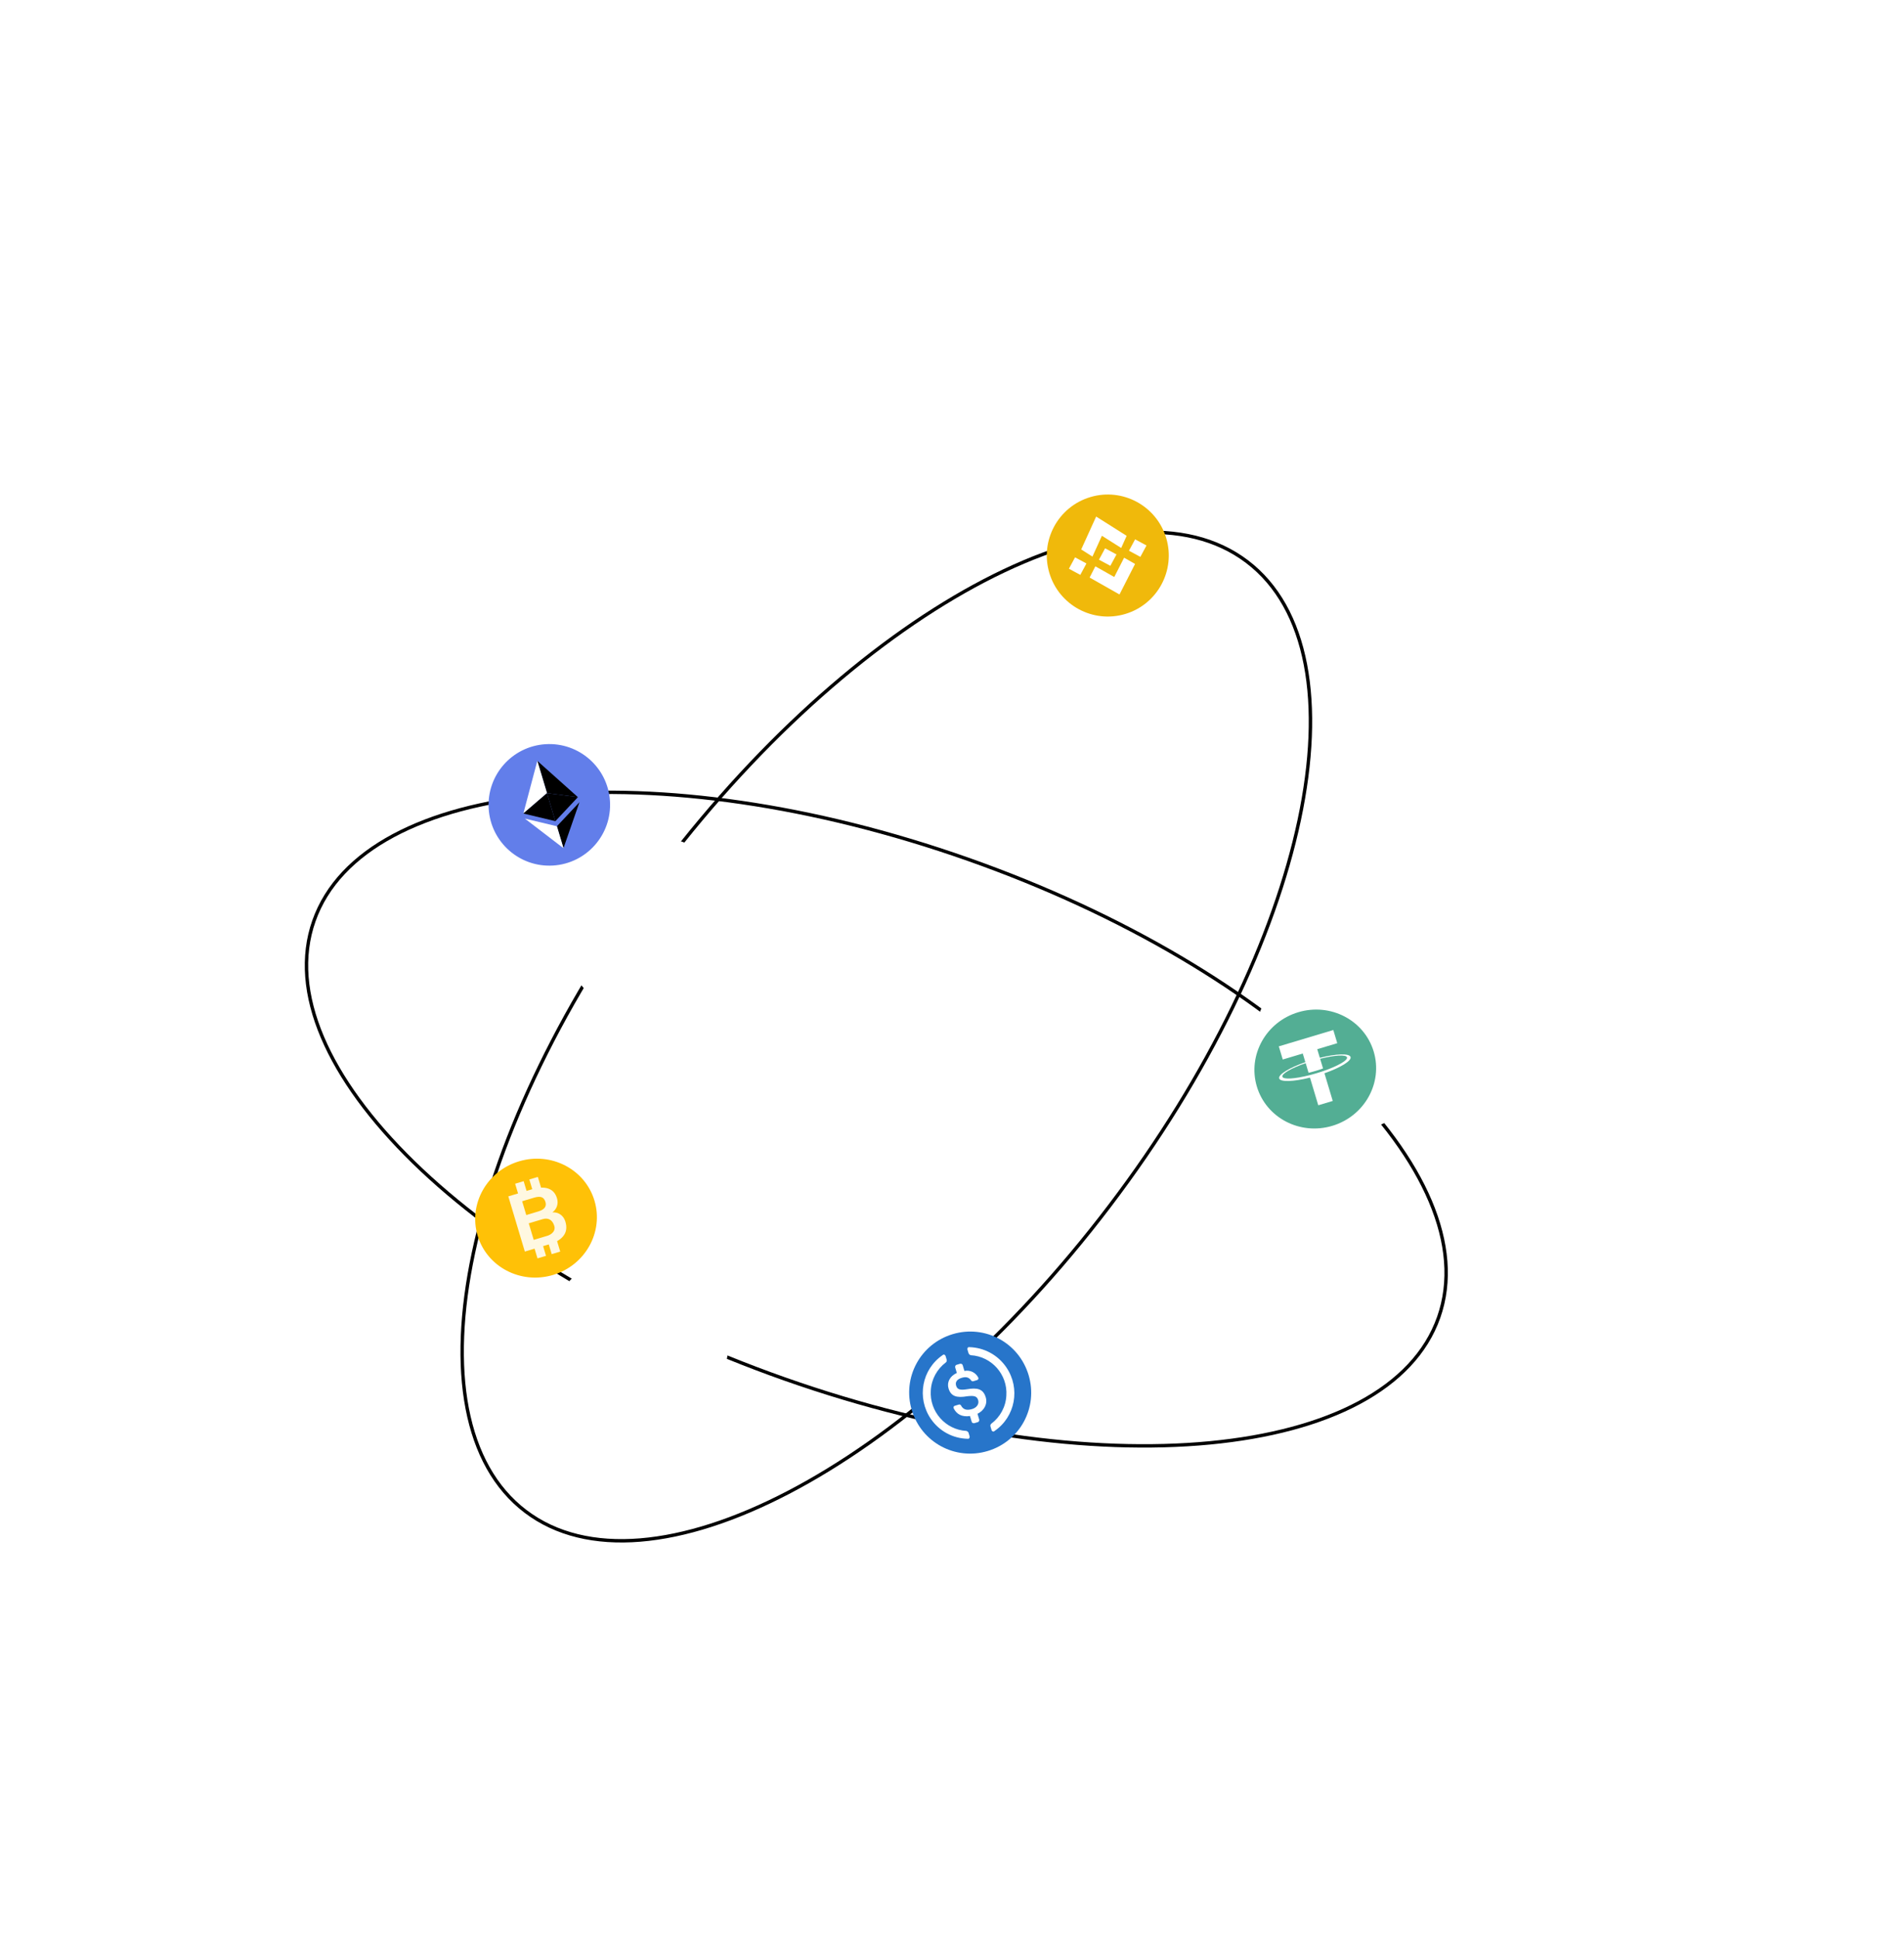 <svg width="562" height="572" viewBox="0 0 562 572" fill="none" xmlns="http://www.w3.org/2000/svg">
<path d="M424.655 388.731C417.25 409.746 392.099 422.438 357.095 425.783C322.137 429.123 277.551 423.112 231.635 406.932C185.719 390.753 147.212 367.486 122.071 342.968C96.897 318.418 85.258 292.763 92.662 271.748C100.067 250.734 125.218 238.042 160.222 234.697C195.18 231.356 239.766 237.368 285.682 253.547C331.599 269.727 370.105 292.994 395.246 317.512C420.421 342.061 432.06 367.717 424.655 388.731Z" stroke="black"/>
<path d="M368.109 165.75C350.058 152.031 321.79 155.053 290.515 171.349C259.279 187.626 225.217 217.066 195.76 255.824C166.303 294.583 147.057 335.283 139.738 369.737C132.409 404.233 137.066 432.278 155.117 445.997C173.167 459.715 201.435 456.694 232.71 440.397C263.947 424.121 298.008 394.681 327.465 355.922C356.922 317.163 376.168 276.463 383.488 242.009C390.816 207.513 386.159 179.468 368.109 165.75Z" stroke="black"/>
<g filter="url(#filter0_dddd_591_1140)">
<ellipse cx="327.127" cy="164.412" rx="27" ry="26.5" transform="rotate(-16.677 327.127 164.412)" fill="white"/>
</g>
<g filter="url(#filter1_dddd_591_1140)">
<ellipse cx="158.225" cy="359.465" rx="27" ry="26.5" transform="rotate(-16.677 158.225 359.465)" fill="white"/>
</g>
<path d="M175.467 354.298C178.24 363.555 172.768 373.375 163.246 376.228C153.724 379.08 143.754 373.886 140.981 364.629C138.208 355.372 143.68 345.552 153.202 342.7C162.723 339.847 172.694 345.041 175.467 354.298Z" fill="#FFC107"/>
<path d="M154.916 369.328L150.037 353.043L156.909 350.984C158.93 350.379 160.572 350.3 161.843 350.744C163.114 351.188 163.967 352.142 164.405 353.602C164.644 354.4 164.645 355.166 164.411 355.898C164.174 356.631 163.725 357.251 163.063 357.758C163.978 357.713 164.774 357.932 165.456 358.421C166.137 358.906 166.617 359.604 166.893 360.523C167.362 362.088 167.207 363.428 166.426 364.538C165.645 365.649 164.315 366.495 162.43 367.077L154.916 369.328ZM155.341 358.553L158.998 357.457C160.719 356.91 161.394 356.008 160.999 354.688C160.778 353.951 160.399 353.485 159.863 353.292C159.328 353.099 158.588 353.143 157.641 353.427L154.122 354.481L155.341 358.553ZM156.073 360.995L157.537 365.881L161.597 364.664C162.402 364.423 164.128 363.49 163.606 361.748C163.084 360.005 161.849 359.289 160.264 359.74L156.073 360.995Z" fill="#FFF8E1"/>
<path d="M152.051 349.309L154.565 348.555L155.835 352.792L153.32 353.546L152.051 349.309ZM156.242 348.053L158.756 347.3L160.026 351.537L157.511 352.29L156.242 348.053ZM157.382 367.104L159.896 366.351L161.166 370.588L158.651 371.341L157.382 367.104ZM161.573 365.849L164.087 365.095L165.357 369.332L162.842 370.086L161.573 365.849Z" fill="#FFF8E1"/>
<path d="M321.817 146.692C331.342 143.838 341.373 149.249 344.226 158.769C347.078 168.29 341.669 178.326 332.148 181.178C322.628 184.03 312.593 178.626 309.74 169.1C306.886 159.575 312.297 149.544 321.817 146.692Z" fill="#F0B90B"/>
<path d="M322.453 164.247L324.089 160.657L324.43 159.898L325.249 158.103L330.94 161.704L332.55 158.123L323.551 152.435L319.139 162.141L322.453 164.247Z" fill="white"/>
<path d="M326.191 161.8L324.379 165.162L327.741 166.974L329.553 163.612L326.191 161.8Z" fill="white"/>
<path d="M331.801 164.579L328.893 170.269L326.938 169.164L326.58 168.956L323.313 167.122L321.622 170.431L330.438 175.427L335.033 166.414L331.801 164.579Z" fill="white"/>
<path d="M317.32 164.468L315.508 167.83L318.87 169.642L320.682 166.28L317.32 164.468Z" fill="white"/>
<path d="M335.048 159.156L333.236 162.518L336.598 164.329L338.41 160.968L335.048 159.156Z" fill="white"/>
<g filter="url(#filter2_dddd_591_1140)">
<ellipse cx="388.225" cy="315.465" rx="27" ry="26.5" transform="rotate(-16.677 388.225 315.465)" fill="white"/>
</g>
<path d="M383.204 298.7C392.724 295.848 402.696 301.042 405.469 310.298C408.242 319.554 402.769 329.375 393.248 332.228C383.727 335.08 373.757 329.89 370.983 320.629C368.209 311.368 373.679 301.553 383.204 298.7Z" fill="#53AE94"/>
<path d="M389.571 312.158L388.808 309.608L394.715 307.838L393.551 303.952L377.464 308.771L378.629 312.657L384.536 310.887L385.299 313.433C380.565 315.09 377.233 317.107 377.571 318.233C377.908 319.359 381.8 319.213 386.665 317.993L389.111 326.161L393.383 324.881L390.936 316.714C395.661 315.06 398.983 313.046 398.645 311.92C398.308 310.793 394.426 310.937 389.57 312.153M390.729 316.02C390.607 316.062 390.001 316.284 388.624 316.697C387.521 317.027 386.738 317.226 386.46 317.294C382.168 318.382 378.78 318.601 378.52 317.731C378.259 316.86 381.204 315.182 385.391 313.725L386.244 316.573C386.528 316.508 387.334 316.317 388.433 315.988C389.748 315.594 390.396 315.339 390.516 315.293L389.663 312.445C393.952 311.363 397.33 311.147 397.591 312.017C397.851 312.888 394.911 314.565 390.733 316.019" fill="white"/>
<g filter="url(#filter3_dddd_591_1140)">
<ellipse cx="286.225" cy="410.465" rx="27" ry="26.5" transform="rotate(-16.677 286.225 410.465)" fill="white"/>
</g>
<path d="M291.533 428.185C301.091 425.322 306.474 415.335 303.61 405.777C300.747 396.219 290.76 390.836 281.202 393.7C271.644 396.563 266.261 406.55 269.125 416.108C271.988 425.666 281.975 431.049 291.533 428.185Z" fill="#2775CA"/>
<path d="M285.256 422.256C279.061 421.914 274.324 416.514 274.741 410.348C274.91 407.005 276.584 403.994 279.198 402.035C279.439 401.805 279.519 401.546 279.411 401.184L279.109 400.176C279.023 399.89 278.813 399.713 278.507 399.728C278.437 399.749 278.292 399.792 278.243 399.883C272.083 404.09 270.533 412.472 274.73 418.667C277.226 422.31 281.235 424.483 285.635 424.575C285.963 424.636 286.209 424.403 286.194 424.096C286.243 424.005 286.22 423.93 286.178 423.789L285.876 422.781C285.811 422.565 285.509 422.339 285.252 422.262L285.256 422.256ZM286.123 397.528C285.794 397.468 285.548 397.7 285.564 398.007C285.515 398.098 285.538 398.173 285.58 398.314L285.882 399.323C285.968 399.609 286.27 399.835 286.528 399.916C292.722 400.258 297.46 405.658 297.042 411.825C296.873 415.167 295.2 418.178 292.586 420.137C292.344 420.368 292.264 420.627 292.372 420.988L292.674 421.996C292.76 422.282 292.971 422.46 293.277 422.445C293.347 422.424 293.492 422.38 293.541 422.289C299.699 418.093 301.248 409.706 297.052 403.516C294.535 399.802 290.455 397.651 286.126 397.537L286.123 397.528Z" fill="white"/>
<path d="M290.961 412.339C290.211 409.834 288.454 409.426 285.341 409.967C283.113 410.324 282.512 409.879 282.212 408.876C281.911 407.873 282.436 407.015 283.862 406.588C285.148 406.203 285.994 406.417 286.669 407.383C286.803 407.577 287.061 407.657 287.28 407.592L288.426 407.248C288.71 407.163 288.865 406.883 288.778 406.594L288.757 406.524C288.001 405.033 286.347 404.207 284.664 404.553L284.149 402.837C284.064 402.553 283.784 402.397 283.405 402.435L282.333 402.756C282.049 402.841 281.894 403.121 281.932 403.501L282.425 405.148C280.367 406.074 279.435 407.914 279.972 409.705C280.679 412.065 282.389 412.569 285.495 412.025C287.607 411.784 288.378 412.02 288.72 413.163C289.063 414.305 288.297 415.394 286.941 415.8C285.082 416.357 284.203 415.761 283.667 414.753C283.512 414.489 283.255 414.409 283.036 414.474L281.82 414.839C281.535 414.924 281.381 415.204 281.467 415.493L281.488 415.563C282.309 417.269 283.841 418.213 286.305 417.861L286.819 419.577C286.904 419.862 287.184 420.017 287.564 419.979L288.635 419.658C288.92 419.573 289.074 419.293 289.037 418.913L288.522 417.197C290.558 416.195 291.539 414.265 290.96 412.334L290.961 412.339Z" fill="white"/>
<g filter="url(#filter4_dddd_591_1140)">
<ellipse cx="162.225" cy="237.463" rx="27" ry="26.5" transform="rotate(-16.677 162.225 237.463)" fill="white"/>
</g>
<path d="M180.043 236.382C179.42 226.496 170.901 218.987 161.015 219.61C151.129 220.233 143.62 228.753 144.243 238.639C144.866 248.525 153.385 256.034 163.271 255.411C173.157 254.788 180.666 246.268 180.043 236.382Z" fill="#627EEA"/>
<path d="M158.602 224.527L161.455 234.051L170.582 235.238L158.602 224.527Z" fill="black"/>
<path d="M158.601 224.527L154.478 240.061L161.454 234.051L158.601 224.527Z" fill="white"/>
<path d="M164.381 243.82L166.32 250.292L171.035 236.732L164.381 243.82Z" fill="black"/>
<path d="M166.32 250.295L164.381 243.823L154.928 241.564L166.321 250.299L166.32 250.295Z" fill="white"/>
<path d="M163.93 242.319L170.579 235.232L161.453 234.051L163.93 242.319Z" fill="black"/>
<path d="M154.478 240.061L163.933 242.323L161.454 234.05L154.477 240.056L154.478 240.061Z" fill="black"/>
<defs>
<filter id="filter0_dddd_591_1140" x="169.162" y="0.863" width="375.932" height="375.098" filterUnits="userSpaceOnUse" color-interpolation-filters="sRGB">
<feFlood flood-opacity="0" result="BackgroundImageFix"/>
<feColorMatrix in="SourceAlpha" type="matrix" values="0 0 0 0 0 0 0 0 0 0 0 0 0 0 0 0 0 0 127 0" result="hardAlpha"/>
<feMorphology radius="61" operator="dilate" in="SourceAlpha" result="effect1_dropShadow_591_1140"/>
<feOffset dx="30" dy="24"/>
<feGaussianBlur stdDeviation="50"/>
<feComposite in2="hardAlpha" operator="out"/>
<feColorMatrix type="matrix" values="0 0 0 0 1 0 0 0 0 1 0 0 0 0 1 0 0 0 0.25 0"/>
<feBlend mode="normal" in2="BackgroundImageFix" result="effect1_dropShadow_591_1140"/>
<feColorMatrix in="SourceAlpha" type="matrix" values="0 0 0 0 0 0 0 0 0 0 0 0 0 0 0 0 0 0 127 0" result="hardAlpha"/>
<feOffset dy="4"/>
<feGaussianBlur stdDeviation="2"/>
<feComposite in2="hardAlpha" operator="out"/>
<feColorMatrix type="matrix" values="0 0 0 0 0 0 0 0 0 0 0 0 0 0 0 0 0 0 0.25 0"/>
<feBlend mode="normal" in2="effect1_dropShadow_591_1140" result="effect2_dropShadow_591_1140"/>
<feColorMatrix in="SourceAlpha" type="matrix" values="0 0 0 0 0 0 0 0 0 0 0 0 0 0 0 0 0 0 127 0" result="hardAlpha"/>
<feOffset dy="4"/>
<feGaussianBlur stdDeviation="2"/>
<feComposite in2="hardAlpha" operator="out"/>
<feColorMatrix type="matrix" values="0 0 0 0 0 0 0 0 0 0 0 0 0 0 0 0 0 0 0.25 0"/>
<feBlend mode="normal" in2="effect2_dropShadow_591_1140" result="effect3_dropShadow_591_1140"/>
<feColorMatrix in="SourceAlpha" type="matrix" values="0 0 0 0 0 0 0 0 0 0 0 0 0 0 0 0 0 0 127 0" result="hardAlpha"/>
<feOffset dy="4"/>
<feGaussianBlur stdDeviation="2"/>
<feComposite in2="hardAlpha" operator="out"/>
<feColorMatrix type="matrix" values="0 0 0 0 0 0 0 0 0 0 0 0 0 0 0 0 0 0 0.25 0"/>
<feBlend mode="normal" in2="effect3_dropShadow_591_1140" result="effect4_dropShadow_591_1140"/>
<feBlend mode="normal" in="SourceGraphic" in2="effect4_dropShadow_591_1140" result="shape"/>
</filter>
<filter id="filter1_dddd_591_1140" x="0.26" y="195.916" width="375.932" height="375.098" filterUnits="userSpaceOnUse" color-interpolation-filters="sRGB">
<feFlood flood-opacity="0" result="BackgroundImageFix"/>
<feColorMatrix in="SourceAlpha" type="matrix" values="0 0 0 0 0 0 0 0 0 0 0 0 0 0 0 0 0 0 127 0" result="hardAlpha"/>
<feMorphology radius="61" operator="dilate" in="SourceAlpha" result="effect1_dropShadow_591_1140"/>
<feOffset dx="30" dy="24"/>
<feGaussianBlur stdDeviation="50"/>
<feComposite in2="hardAlpha" operator="out"/>
<feColorMatrix type="matrix" values="0 0 0 0 1 0 0 0 0 1 0 0 0 0 1 0 0 0 0.25 0"/>
<feBlend mode="normal" in2="BackgroundImageFix" result="effect1_dropShadow_591_1140"/>
<feColorMatrix in="SourceAlpha" type="matrix" values="0 0 0 0 0 0 0 0 0 0 0 0 0 0 0 0 0 0 127 0" result="hardAlpha"/>
<feOffset dy="4"/>
<feGaussianBlur stdDeviation="2"/>
<feComposite in2="hardAlpha" operator="out"/>
<feColorMatrix type="matrix" values="0 0 0 0 0 0 0 0 0 0 0 0 0 0 0 0 0 0 0.25 0"/>
<feBlend mode="normal" in2="effect1_dropShadow_591_1140" result="effect2_dropShadow_591_1140"/>
<feColorMatrix in="SourceAlpha" type="matrix" values="0 0 0 0 0 0 0 0 0 0 0 0 0 0 0 0 0 0 127 0" result="hardAlpha"/>
<feOffset dy="4"/>
<feGaussianBlur stdDeviation="2"/>
<feComposite in2="hardAlpha" operator="out"/>
<feColorMatrix type="matrix" values="0 0 0 0 0 0 0 0 0 0 0 0 0 0 0 0 0 0 0.25 0"/>
<feBlend mode="normal" in2="effect2_dropShadow_591_1140" result="effect3_dropShadow_591_1140"/>
<feColorMatrix in="SourceAlpha" type="matrix" values="0 0 0 0 0 0 0 0 0 0 0 0 0 0 0 0 0 0 127 0" result="hardAlpha"/>
<feOffset dy="4"/>
<feGaussianBlur stdDeviation="2"/>
<feComposite in2="hardAlpha" operator="out"/>
<feColorMatrix type="matrix" values="0 0 0 0 0 0 0 0 0 0 0 0 0 0 0 0 0 0 0.25 0"/>
<feBlend mode="normal" in2="effect3_dropShadow_591_1140" result="effect4_dropShadow_591_1140"/>
<feBlend mode="normal" in="SourceGraphic" in2="effect4_dropShadow_591_1140" result="shape"/>
</filter>
<filter id="filter2_dddd_591_1140" x="233.26" y="131.916" width="327.932" height="327.098" filterUnits="userSpaceOnUse" color-interpolation-filters="sRGB">
<feFlood flood-opacity="0" result="BackgroundImageFix"/>
<feColorMatrix in="SourceAlpha" type="matrix" values="0 0 0 0 0 0 0 0 0 0 0 0 0 0 0 0 0 0 127 0" result="hardAlpha"/>
<feMorphology radius="37" operator="dilate" in="SourceAlpha" result="effect1_dropShadow_591_1140"/>
<feOffset dx="9" dy="-20"/>
<feGaussianBlur stdDeviation="50"/>
<feComposite in2="hardAlpha" operator="out"/>
<feColorMatrix type="matrix" values="0 0 0 0 1 0 0 0 0 1 0 0 0 0 1 0 0 0 0.25 0"/>
<feBlend mode="normal" in2="BackgroundImageFix" result="effect1_dropShadow_591_1140"/>
<feColorMatrix in="SourceAlpha" type="matrix" values="0 0 0 0 0 0 0 0 0 0 0 0 0 0 0 0 0 0 127 0" result="hardAlpha"/>
<feOffset dy="4"/>
<feGaussianBlur stdDeviation="2"/>
<feComposite in2="hardAlpha" operator="out"/>
<feColorMatrix type="matrix" values="0 0 0 0 0 0 0 0 0 0 0 0 0 0 0 0 0 0 0.25 0"/>
<feBlend mode="normal" in2="effect1_dropShadow_591_1140" result="effect2_dropShadow_591_1140"/>
<feColorMatrix in="SourceAlpha" type="matrix" values="0 0 0 0 0 0 0 0 0 0 0 0 0 0 0 0 0 0 127 0" result="hardAlpha"/>
<feOffset dy="4"/>
<feGaussianBlur stdDeviation="2"/>
<feComposite in2="hardAlpha" operator="out"/>
<feColorMatrix type="matrix" values="0 0 0 0 0 0 0 0 0 0 0 0 0 0 0 0 0 0 0.25 0"/>
<feBlend mode="normal" in2="effect2_dropShadow_591_1140" result="effect3_dropShadow_591_1140"/>
<feColorMatrix in="SourceAlpha" type="matrix" values="0 0 0 0 0 0 0 0 0 0 0 0 0 0 0 0 0 0 127 0" result="hardAlpha"/>
<feOffset dy="4"/>
<feGaussianBlur stdDeviation="2"/>
<feComposite in2="hardAlpha" operator="out"/>
<feColorMatrix type="matrix" values="0 0 0 0 0 0 0 0 0 0 0 0 0 0 0 0 0 0 0.25 0"/>
<feBlend mode="normal" in2="effect3_dropShadow_591_1140" result="effect4_dropShadow_591_1140"/>
<feBlend mode="normal" in="SourceGraphic" in2="effect4_dropShadow_591_1140" result="shape"/>
</filter>
<filter id="filter3_dddd_591_1140" x="131.26" y="192.916" width="311.932" height="311.098" filterUnits="userSpaceOnUse" color-interpolation-filters="sRGB">
<feFlood flood-opacity="0" result="BackgroundImageFix"/>
<feColorMatrix in="SourceAlpha" type="matrix" values="0 0 0 0 0 0 0 0 0 0 0 0 0 0 0 0 0 0 127 0" result="hardAlpha"/>
<feMorphology radius="29" operator="dilate" in="SourceAlpha" result="effect1_dropShadow_591_1140"/>
<feOffset dx="1" dy="-62"/>
<feGaussianBlur stdDeviation="50"/>
<feComposite in2="hardAlpha" operator="out"/>
<feColorMatrix type="matrix" values="0 0 0 0 1 0 0 0 0 1 0 0 0 0 1 0 0 0 0.25 0"/>
<feBlend mode="normal" in2="BackgroundImageFix" result="effect1_dropShadow_591_1140"/>
<feColorMatrix in="SourceAlpha" type="matrix" values="0 0 0 0 0 0 0 0 0 0 0 0 0 0 0 0 0 0 127 0" result="hardAlpha"/>
<feOffset dy="4"/>
<feGaussianBlur stdDeviation="2"/>
<feComposite in2="hardAlpha" operator="out"/>
<feColorMatrix type="matrix" values="0 0 0 0 0 0 0 0 0 0 0 0 0 0 0 0 0 0 0.25 0"/>
<feBlend mode="normal" in2="effect1_dropShadow_591_1140" result="effect2_dropShadow_591_1140"/>
<feColorMatrix in="SourceAlpha" type="matrix" values="0 0 0 0 0 0 0 0 0 0 0 0 0 0 0 0 0 0 127 0" result="hardAlpha"/>
<feOffset dy="4"/>
<feGaussianBlur stdDeviation="2"/>
<feComposite in2="hardAlpha" operator="out"/>
<feColorMatrix type="matrix" values="0 0 0 0 0 0 0 0 0 0 0 0 0 0 0 0 0 0 0.25 0"/>
<feBlend mode="normal" in2="effect2_dropShadow_591_1140" result="effect3_dropShadow_591_1140"/>
<feColorMatrix in="SourceAlpha" type="matrix" values="0 0 0 0 0 0 0 0 0 0 0 0 0 0 0 0 0 0 127 0" result="hardAlpha"/>
<feOffset dy="4"/>
<feGaussianBlur stdDeviation="2"/>
<feComposite in2="hardAlpha" operator="out"/>
<feColorMatrix type="matrix" values="0 0 0 0 0 0 0 0 0 0 0 0 0 0 0 0 0 0 0.25 0"/>
<feBlend mode="normal" in2="effect3_dropShadow_591_1140" result="effect4_dropShadow_591_1140"/>
<feBlend mode="normal" in="SourceGraphic" in2="effect4_dropShadow_591_1140" result="shape"/>
</filter>
<filter id="filter4_dddd_591_1140" x="4.26" y="73.914" width="375.932" height="375.098" filterUnits="userSpaceOnUse" color-interpolation-filters="sRGB">
<feFlood flood-opacity="0" result="BackgroundImageFix"/>
<feColorMatrix in="SourceAlpha" type="matrix" values="0 0 0 0 0 0 0 0 0 0 0 0 0 0 0 0 0 0 127 0" result="hardAlpha"/>
<feMorphology radius="61" operator="dilate" in="SourceAlpha" result="effect1_dropShadow_591_1140"/>
<feOffset dx="30" dy="24"/>
<feGaussianBlur stdDeviation="50"/>
<feComposite in2="hardAlpha" operator="out"/>
<feColorMatrix type="matrix" values="0 0 0 0 1 0 0 0 0 1 0 0 0 0 1 0 0 0 0.25 0"/>
<feBlend mode="normal" in2="BackgroundImageFix" result="effect1_dropShadow_591_1140"/>
<feColorMatrix in="SourceAlpha" type="matrix" values="0 0 0 0 0 0 0 0 0 0 0 0 0 0 0 0 0 0 127 0" result="hardAlpha"/>
<feOffset dy="4"/>
<feGaussianBlur stdDeviation="2"/>
<feComposite in2="hardAlpha" operator="out"/>
<feColorMatrix type="matrix" values="0 0 0 0 0 0 0 0 0 0 0 0 0 0 0 0 0 0 0.25 0"/>
<feBlend mode="normal" in2="effect1_dropShadow_591_1140" result="effect2_dropShadow_591_1140"/>
<feColorMatrix in="SourceAlpha" type="matrix" values="0 0 0 0 0 0 0 0 0 0 0 0 0 0 0 0 0 0 127 0" result="hardAlpha"/>
<feOffset dy="4"/>
<feGaussianBlur stdDeviation="2"/>
<feComposite in2="hardAlpha" operator="out"/>
<feColorMatrix type="matrix" values="0 0 0 0 0 0 0 0 0 0 0 0 0 0 0 0 0 0 0.25 0"/>
<feBlend mode="normal" in2="effect2_dropShadow_591_1140" result="effect3_dropShadow_591_1140"/>
<feColorMatrix in="SourceAlpha" type="matrix" values="0 0 0 0 0 0 0 0 0 0 0 0 0 0 0 0 0 0 127 0" result="hardAlpha"/>
<feOffset dy="4"/>
<feGaussianBlur stdDeviation="2"/>
<feComposite in2="hardAlpha" operator="out"/>
<feColorMatrix type="matrix" values="0 0 0 0 0 0 0 0 0 0 0 0 0 0 0 0 0 0 0.25 0"/>
<feBlend mode="normal" in2="effect3_dropShadow_591_1140" result="effect4_dropShadow_591_1140"/>
<feBlend mode="normal" in="SourceGraphic" in2="effect4_dropShadow_591_1140" result="shape"/>
</filter>
</defs>
</svg>

